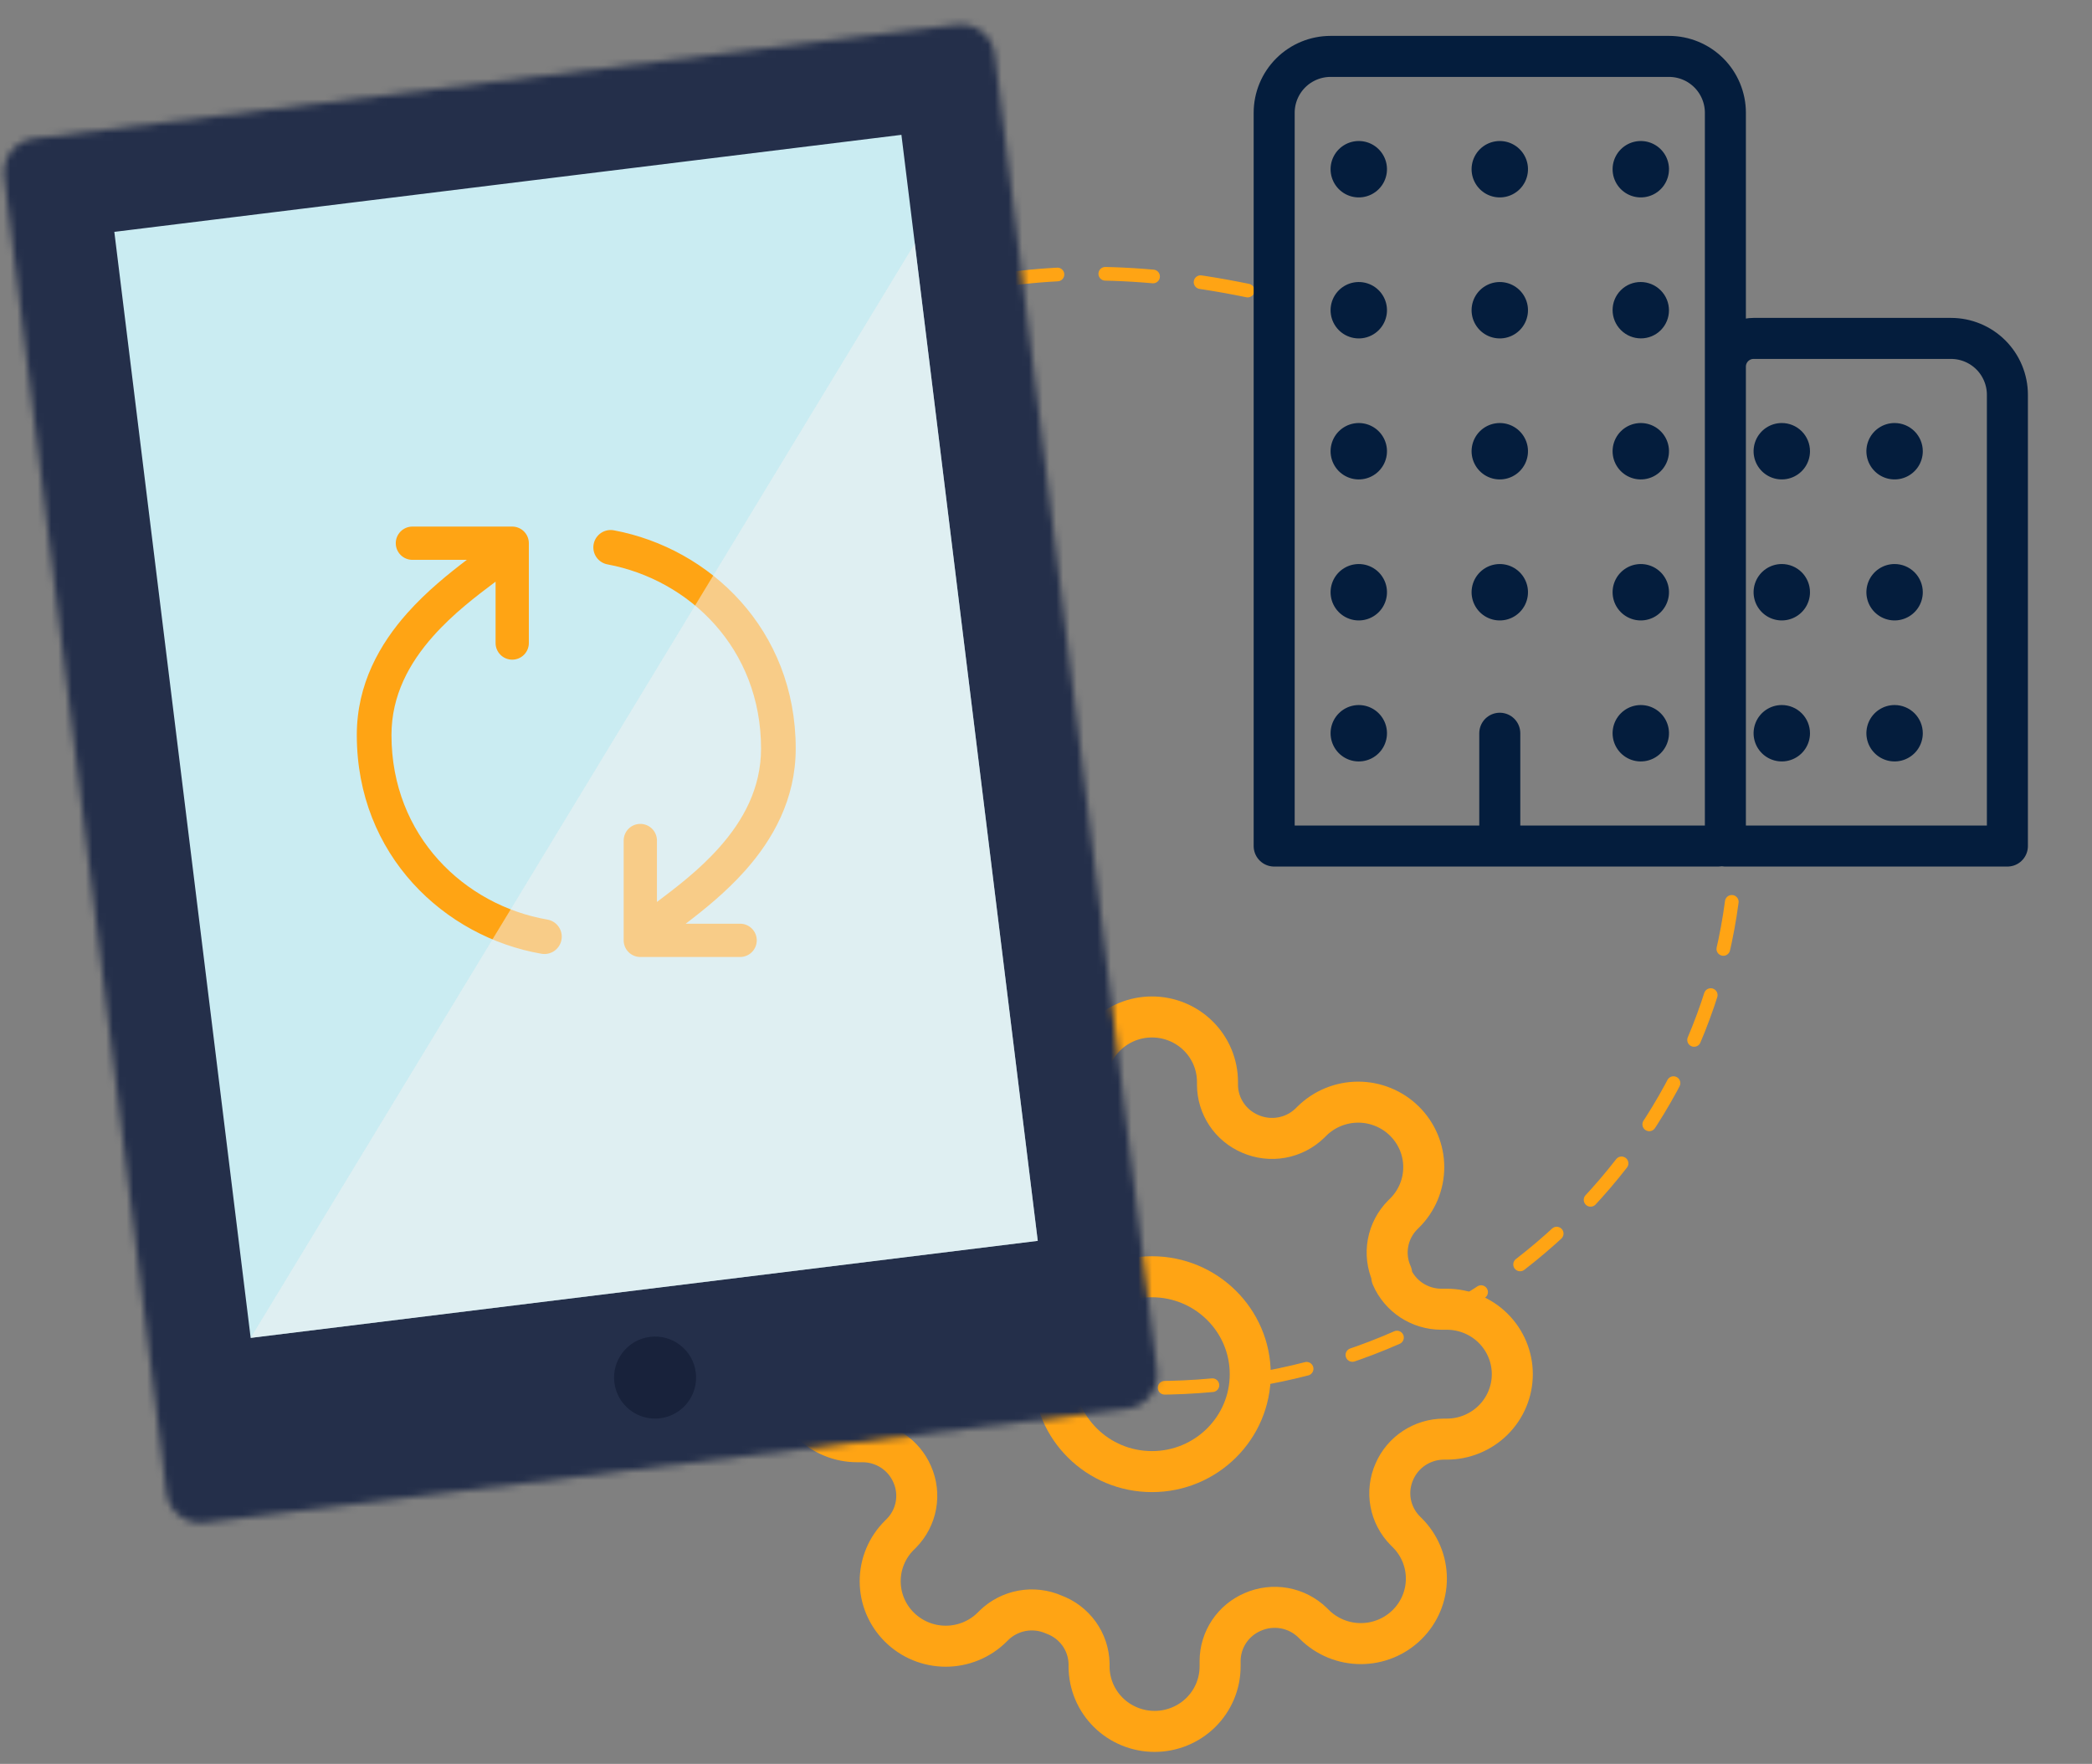<svg width="306" height="258" viewBox="0 0 306 258" fill="none" xmlns="http://www.w3.org/2000/svg">
<rect x="0" y="0" width="306" height="258" fill="#808080" stroke="none"/>
<path d="M182.5 42.5C114.5 28.5 84 76.489 84 121.5C84 166.511 122.056 203 169 203C213.662 203 250.279 169.972 253.734 128" stroke="#FFA414" stroke-width="2" stroke-linecap="round" stroke-dasharray="7 7"/>
<path d="M168.5 215.25C176.439 215.25 182.875 208.87 182.875 201C182.875 193.13 176.439 186.75 168.5 186.75C160.561 186.75 154.125 193.13 154.125 201C154.125 208.87 160.561 215.25 168.5 215.25Z" stroke="#FFA414" stroke-width="6" stroke-linecap="round" stroke-linejoin="round"/>
<path d="M203.958 215.25C203.321 216.683 203.13 218.272 203.412 219.813C203.694 221.354 204.435 222.776 205.54 223.895L205.827 224.18C206.718 225.062 207.425 226.11 207.907 227.263C208.39 228.417 208.638 229.653 208.638 230.901C208.638 232.15 208.39 233.386 207.907 234.539C207.425 235.692 206.718 236.74 205.827 237.622C204.937 238.506 203.88 239.206 202.717 239.685C201.553 240.163 200.306 240.409 199.047 240.409C197.788 240.409 196.541 240.163 195.377 239.685C194.214 239.206 193.157 238.506 192.267 237.622L191.979 237.337C190.85 236.242 189.416 235.508 187.861 235.228C186.307 234.949 184.704 235.138 183.258 235.77C181.841 236.372 180.632 237.372 179.781 238.646C178.93 239.921 178.473 241.414 178.467 242.942V243.75C178.467 246.27 177.457 248.686 175.66 250.468C173.863 252.249 171.425 253.25 168.883 253.25C166.342 253.25 163.904 252.249 162.107 250.468C160.31 248.686 159.3 246.27 159.3 243.75V243.322C159.263 241.75 158.75 240.225 157.827 238.946C156.904 237.667 155.614 236.693 154.125 236.15C152.68 235.518 151.077 235.329 149.522 235.608C147.968 235.888 146.534 236.622 145.404 237.717L145.117 238.002C144.227 238.886 143.17 239.586 142.006 240.065C140.843 240.543 139.596 240.789 138.337 240.789C137.077 240.789 135.83 240.543 134.667 240.065C133.503 239.586 132.446 238.886 131.556 238.002C130.665 237.12 129.958 236.072 129.476 234.919C128.994 233.766 128.746 232.53 128.746 231.281C128.746 230.033 128.994 228.797 129.476 227.643C129.958 226.49 130.665 225.442 131.556 224.56L131.844 224.275C132.948 223.156 133.69 221.734 133.971 220.193C134.253 218.652 134.063 217.063 133.425 215.63C132.818 214.225 131.809 213.027 130.524 212.183C129.238 211.339 127.732 210.886 126.19 210.88H125.375C122.833 210.88 120.396 209.879 118.599 208.098C116.801 206.316 115.792 203.9 115.792 201.38C115.792 198.86 116.801 196.444 118.599 194.662C120.396 192.881 122.833 191.88 125.375 191.88H125.806C127.392 191.843 128.931 191.334 130.221 190.419C131.511 189.505 132.494 188.226 133.042 186.75C133.68 185.317 133.87 183.728 133.588 182.187C133.306 180.646 132.565 179.224 131.46 178.105L131.173 177.82C130.282 176.938 129.575 175.89 129.093 174.737C128.611 173.583 128.362 172.347 128.362 171.099C128.362 169.85 128.611 168.614 129.093 167.461C129.575 166.308 130.282 165.26 131.173 164.377C132.063 163.494 133.12 162.794 134.283 162.315C135.447 161.837 136.694 161.591 137.953 161.591C139.213 161.591 140.46 161.837 141.623 162.315C142.786 162.794 143.843 163.494 144.733 164.377L145.021 164.662C146.15 165.758 147.585 166.492 149.139 166.772C150.693 167.051 152.297 166.862 153.742 166.23H154.125C155.542 165.628 156.751 164.628 157.602 163.354C158.454 162.079 158.911 160.586 158.917 159.057V158.25C158.917 155.73 159.926 153.314 161.724 151.532C163.521 149.751 165.958 148.75 168.5 148.75C171.042 148.75 173.479 149.751 175.277 151.532C177.074 153.314 178.083 155.73 178.083 158.25V158.677C178.09 160.206 178.546 161.699 179.398 162.974C180.249 164.248 181.458 165.248 182.875 165.85C184.32 166.482 185.924 166.671 187.478 166.392C189.032 166.112 190.467 165.378 191.596 164.282L191.883 163.997C192.773 163.114 193.83 162.414 194.994 161.935C196.157 161.457 197.404 161.211 198.664 161.211C199.923 161.211 201.17 161.457 202.333 161.935C203.497 162.414 204.554 163.114 205.444 163.997C206.335 164.88 207.042 165.928 207.524 167.081C208.006 168.234 208.254 169.47 208.254 170.719C208.254 171.967 208.006 173.203 207.524 174.357C207.042 175.51 206.335 176.558 205.444 177.44L205.156 177.725C204.052 178.844 203.311 180.266 203.029 181.807C202.747 183.348 202.937 184.937 203.575 186.37V186.75C204.182 188.155 205.191 189.353 206.477 190.197C207.762 191.041 209.269 191.494 210.81 191.5H211.625C214.167 191.5 216.604 192.501 218.402 194.282C220.199 196.064 221.208 198.48 221.208 201C221.208 203.52 220.199 205.936 218.402 207.718C216.604 209.499 214.167 210.5 211.625 210.5H211.194C209.652 210.506 208.145 210.959 206.86 211.803C205.574 212.647 204.566 213.845 203.958 215.25V215.25Z" stroke="#FFA414" stroke-width="6" stroke-linecap="round" stroke-linejoin="round"/>
<rect x="11.932" y="30.598" width="126.558" height="172" transform="rotate(-6.1 11.932 30.598)" fill="#CAECF2"/>
<mask id="path-5-inside-1_1097_289" fill="white">
<path d="M0.612 25.826C0.274 23.085 2.222 20.589 4.962 20.251L139.941 3.612C142.681 3.274 145.177 5.222 145.515 7.962L169.251 200.505C169.589 203.246 167.641 205.741 164.9 206.079L29.922 222.719C27.181 223.057 24.686 221.109 24.348 218.368L0.612 25.826Z"/>
</mask>
<path d="M0.612 25.826C0.274 23.085 2.222 20.589 4.962 20.251L139.941 3.612C142.681 3.274 145.177 5.222 145.515 7.962L169.251 200.505C169.589 203.246 167.641 205.741 164.9 206.079L29.922 222.719C27.181 223.057 24.686 221.109 24.348 218.368L0.612 25.826Z" stroke="#242F4A" stroke-width="30" mask="url(#path-5-inside-1_1097_289)"/>
<rect x="29.718" y="196.547" width="130" height="22" transform="rotate(-7.028 29.718 196.547)" fill="#242F4A"/>
<circle cx="95.82" cy="201.497" r="6" transform="rotate(-7.028 95.82 201.497)" fill="#18223B"/>
<path fill-rule="evenodd" clip-rule="evenodd" d="M57.261 107.512C57.261 122.326 68.002 132.42 80.067 134.507C80.395 134.564 80.708 134.685 80.99 134.863C81.271 135.042 81.515 135.273 81.707 135.546C81.898 135.818 82.035 136.125 82.108 136.45C82.181 136.775 82.189 137.111 82.132 137.44C82.076 137.768 81.954 138.082 81.776 138.363C81.598 138.644 81.366 138.888 81.094 139.08C80.822 139.272 80.514 139.408 80.189 139.481C79.865 139.554 79.528 139.562 79.2 139.506C65.033 137.053 52.19 125.11 52.19 107.512C52.19 100.032 55.592 94.153 59.563 89.686C62.41 86.483 65.666 83.879 68.284 81.889L60.322 81.889C59.677 81.889 59.058 81.633 58.602 81.176C58.145 80.72 57.889 80.101 57.889 79.456C57.889 78.81 58.145 78.191 58.602 77.735C59.058 77.279 59.677 77.022 60.322 77.022L74.922 77.022C75.568 77.022 76.187 77.279 76.643 77.735C77.099 78.191 77.356 78.81 77.356 79.456L77.356 94.056C77.356 94.701 77.099 95.32 76.643 95.776C76.187 96.233 75.568 96.489 74.922 96.489C74.277 96.489 73.658 96.233 73.202 95.776C72.745 95.32 72.489 94.701 72.489 94.056L72.489 85.072L72.484 85.082C69.701 87.174 66.303 89.739 63.359 93.053C59.88 96.966 57.261 101.696 57.261 107.507L57.261 107.512ZM111.32 109.488C111.32 94.829 100.808 84.799 88.9 82.561C88.567 82.504 88.25 82.382 87.966 82.202C87.681 82.022 87.436 81.787 87.243 81.511C87.051 81.234 86.915 80.923 86.845 80.594C86.774 80.264 86.769 79.924 86.832 79.594C86.894 79.263 87.021 78.948 87.206 78.666C87.391 78.385 87.63 78.144 87.91 77.956C88.189 77.768 88.504 77.638 88.834 77.573C89.164 77.508 89.504 77.51 89.834 77.577C103.821 80.205 116.391 92.08 116.391 109.488C116.391 116.968 112.989 122.842 109.018 127.315C106.171 130.517 102.915 133.12 100.297 135.111L108.259 135.111C108.904 135.111 109.523 135.367 109.98 135.824C110.436 136.28 110.692 136.899 110.692 137.544C110.692 138.19 110.436 138.809 109.98 139.265C109.523 139.721 108.904 139.978 108.259 139.978L93.659 139.978C93.014 139.978 92.395 139.721 91.938 139.265C91.482 138.809 91.226 138.19 91.226 137.544L91.226 122.944C91.226 122.299 91.482 121.68 91.938 121.224C92.395 120.767 93.014 120.511 93.659 120.511C94.304 120.511 94.923 120.767 95.38 121.224C95.836 121.68 96.092 122.299 96.092 122.944L96.092 131.923L96.102 131.923C98.881 129.821 102.283 127.261 105.222 123.942C108.702 120.034 111.32 115.304 111.32 109.488Z" fill="#FFA414"/>
<path d="M133.809 35.602L36.666 195.691L151.794 181.498L133.809 35.602Z" fill="#F3F3F3" fill-opacity="0.52"/>
<path d="M219.375 107.25V123.75M194.625 8.25H244.125C246.313 8.25 248.411 9.119 249.959 10.666C251.506 12.213 252.375 14.312 252.375 16.5V122.719C252.375 122.992 252.266 123.255 252.073 123.448C251.88 123.641 251.617 123.75 251.344 123.75H186.375V16.5C186.375 14.312 187.244 12.213 188.791 10.666C190.339 9.119 192.437 8.25 194.625 8.25V8.25ZM256.5 49.5H285.375C287.563 49.5 289.661 50.369 291.209 51.916C292.756 53.464 293.625 55.562 293.625 57.75V123.75H252.375V53.625C252.375 52.531 252.81 51.482 253.583 50.708C254.357 49.935 255.406 49.5 256.5 49.5Z" stroke="#041D3D" stroke-width="6" stroke-linecap="round" stroke-linejoin="round"/>
<path d="M199.286 111.341C198.432 111.453 197.564 111.295 196.804 110.888C196.045 110.481 195.432 109.847 195.051 109.074C194.67 108.301 194.541 107.429 194.681 106.579C194.822 105.728 195.225 104.944 195.834 104.335C196.444 103.725 197.228 103.322 198.078 103.182C198.928 103.041 199.801 103.17 200.574 103.551C201.347 103.932 201.981 104.545 202.388 105.304C202.795 106.064 202.953 106.932 202.841 107.786C202.723 108.688 202.311 109.525 201.668 110.168C201.025 110.811 200.188 111.224 199.286 111.341V111.341ZM199.286 90.716C198.432 90.828 197.564 90.67 196.804 90.263C196.045 89.856 195.432 89.222 195.051 88.449C194.67 87.676 194.541 86.804 194.681 85.954C194.822 85.103 195.225 84.319 195.834 83.71C196.444 83.1 197.228 82.697 198.078 82.557C198.928 82.416 199.801 82.545 200.574 82.926C201.347 83.307 201.981 83.92 202.388 84.68C202.795 85.439 202.953 86.307 202.841 87.161C202.723 88.063 202.311 88.9 201.668 89.543C201.025 90.186 200.188 90.599 199.286 90.716V90.716ZM199.286 70.091C198.432 70.203 197.564 70.045 196.804 69.638C196.045 69.231 195.432 68.597 195.051 67.824C194.67 67.051 194.541 66.179 194.681 65.329C194.822 64.478 195.225 63.694 195.834 63.084C196.444 62.475 197.228 62.072 198.078 61.932C198.928 61.791 199.801 61.92 200.574 62.301C201.347 62.682 201.981 63.295 202.388 64.055C202.795 64.814 202.953 65.682 202.841 66.536C202.723 67.438 202.311 68.275 201.668 68.918C201.025 69.561 200.188 69.974 199.286 70.091V70.091ZM199.286 49.467C198.432 49.578 197.564 49.42 196.804 49.013C196.045 48.606 195.432 47.972 195.051 47.199C194.67 46.426 194.541 45.554 194.681 44.703C194.822 43.853 195.225 43.069 195.834 42.459C196.444 41.85 197.228 41.447 198.078 41.307C198.928 41.166 199.801 41.295 200.574 41.676C201.347 42.057 201.981 42.67 202.388 43.429C202.795 44.189 202.953 45.057 202.841 45.911C202.723 46.813 202.311 47.65 201.668 48.293C201.025 48.936 200.188 49.349 199.286 49.467V49.467ZM199.286 28.841C198.432 28.953 197.564 28.795 196.804 28.388C196.045 27.981 195.432 27.347 195.051 26.574C194.67 25.801 194.541 24.929 194.681 24.078C194.822 23.229 195.225 22.444 195.834 21.834C196.444 21.225 197.228 20.822 198.078 20.682C198.928 20.541 199.801 20.67 200.574 21.051C201.347 21.432 201.981 22.045 202.388 22.805C202.795 23.564 202.953 24.432 202.841 25.286C202.723 26.188 202.311 27.025 201.668 27.668C201.025 28.311 200.188 28.724 199.286 28.841V28.841ZM219.911 90.716C219.057 90.828 218.189 90.67 217.429 90.263C216.67 89.856 216.057 89.222 215.676 88.449C215.295 87.676 215.166 86.804 215.306 85.954C215.447 85.103 215.85 84.319 216.459 83.71C217.069 83.1 217.853 82.697 218.703 82.557C219.553 82.416 220.426 82.545 221.199 82.926C221.972 83.307 222.606 83.92 223.013 84.68C223.42 85.439 223.578 86.307 223.466 87.161C223.348 88.063 222.936 88.9 222.293 89.543C221.65 90.186 220.813 90.599 219.911 90.716V90.716ZM219.911 70.091C219.057 70.203 218.189 70.045 217.429 69.638C216.67 69.231 216.057 68.597 215.676 67.824C215.295 67.051 215.166 66.179 215.306 65.329C215.447 64.478 215.85 63.694 216.459 63.084C217.069 62.475 217.853 62.072 218.703 61.932C219.553 61.791 220.426 61.92 221.199 62.301C221.972 62.682 222.606 63.295 223.013 64.055C223.42 64.814 223.578 65.682 223.466 66.536C223.348 67.438 222.936 68.275 222.293 68.918C221.65 69.561 220.813 69.974 219.911 70.091V70.091ZM219.911 49.467C219.057 49.578 218.189 49.42 217.429 49.013C216.67 48.606 216.057 47.972 215.676 47.199C215.295 46.426 215.166 45.554 215.306 44.703C215.447 43.853 215.85 43.069 216.459 42.459C217.069 41.85 217.853 41.447 218.703 41.307C219.553 41.166 220.426 41.295 221.199 41.676C221.972 42.057 222.606 42.67 223.013 43.429C223.42 44.189 223.578 45.057 223.466 45.911C223.348 46.813 222.936 47.65 222.293 48.293C221.65 48.936 220.813 49.349 219.911 49.467V49.467ZM219.911 28.841C219.057 28.953 218.189 28.795 217.429 28.388C216.67 27.981 216.057 27.347 215.676 26.574C215.295 25.801 215.166 24.929 215.306 24.078C215.447 23.229 215.85 22.444 216.459 21.834C217.069 21.225 217.853 20.822 218.703 20.682C219.553 20.541 220.426 20.67 221.199 21.051C221.972 21.432 222.606 22.045 223.013 22.805C223.42 23.564 223.578 24.432 223.466 25.286C223.348 26.188 222.936 27.025 222.293 27.668C221.65 28.311 220.813 28.724 219.911 28.841V28.841ZM240.536 111.341C239.682 111.453 238.814 111.295 238.054 110.888C237.295 110.481 236.682 109.847 236.301 109.074C235.92 108.301 235.791 107.429 235.931 106.579C236.072 105.728 236.475 104.944 237.084 104.335C237.694 103.725 238.478 103.322 239.328 103.182C240.178 103.041 241.051 103.17 241.824 103.551C242.597 103.932 243.231 104.545 243.638 105.304C244.045 106.064 244.203 106.932 244.091 107.786C243.973 108.688 243.561 109.525 242.918 110.168C242.275 110.811 241.438 111.224 240.536 111.341V111.341ZM240.536 90.716C239.682 90.828 238.814 90.67 238.054 90.263C237.295 89.856 236.682 89.222 236.301 88.449C235.92 87.676 235.791 86.804 235.931 85.954C236.072 85.103 236.475 84.319 237.084 83.71C237.694 83.1 238.478 82.697 239.328 82.557C240.178 82.416 241.051 82.545 241.824 82.926C242.597 83.307 243.231 83.92 243.638 84.68C244.045 85.439 244.203 86.307 244.091 87.161C243.973 88.063 243.561 88.9 242.918 89.543C242.275 90.186 241.438 90.599 240.536 90.716V90.716ZM240.536 70.091C239.682 70.203 238.814 70.045 238.054 69.638C237.295 69.231 236.682 68.597 236.301 67.824C235.92 67.051 235.791 66.179 235.931 65.329C236.072 64.478 236.475 63.694 237.084 63.084C237.694 62.475 238.478 62.072 239.328 61.932C240.178 61.791 241.051 61.92 241.824 62.301C242.597 62.682 243.231 63.295 243.638 64.055C244.045 64.814 244.203 65.682 244.091 66.536C243.973 67.438 243.561 68.275 242.918 68.918C242.275 69.561 241.438 69.974 240.536 70.091V70.091Z" fill="#041D3D"/>
<path d="M242.922 48.295C244.528 46.689 244.522 44.079 242.908 42.465C241.294 40.851 238.684 40.845 237.078 42.451C235.472 44.056 235.478 46.667 237.092 48.281C238.706 49.895 241.316 49.901 242.922 48.295Z" fill="#041D3D"/>
<path d="M240.536 28.841C239.682 28.953 238.814 28.795 238.054 28.388C237.295 27.981 236.682 27.347 236.301 26.574C235.92 25.801 235.791 24.929 235.931 24.078C236.072 23.229 236.475 22.444 237.084 21.834C237.694 21.225 238.478 20.822 239.328 20.682C240.178 20.541 241.051 20.67 241.824 21.051C242.597 21.432 243.231 22.045 243.638 22.805C244.045 23.564 244.203 24.432 244.091 25.286C243.973 26.188 243.561 27.025 242.918 27.668C242.275 28.311 241.438 28.724 240.536 28.841V28.841ZM277.125 103.125C276.309 103.125 275.512 103.367 274.833 103.82C274.155 104.273 273.626 104.918 273.314 105.671C273.002 106.425 272.92 107.255 273.079 108.055C273.238 108.855 273.631 109.59 274.208 110.167C274.785 110.744 275.52 111.137 276.32 111.296C277.12 111.455 277.95 111.373 278.703 111.061C279.457 110.749 280.101 110.22 280.555 109.542C281.008 108.863 281.25 108.066 281.25 107.25C281.25 106.156 280.815 105.107 280.042 104.333C279.268 103.56 278.219 103.125 277.125 103.125ZM277.125 82.5C276.309 82.5 275.512 82.742 274.833 83.195C274.155 83.648 273.626 84.293 273.314 85.046C273.002 85.8 272.92 86.63 273.079 87.43C273.238 88.23 273.631 88.965 274.208 89.542C274.785 90.119 275.52 90.512 276.32 90.671C277.12 90.83 277.95 90.748 278.703 90.436C279.457 90.124 280.101 89.595 280.555 88.917C281.008 88.238 281.25 87.441 281.25 86.625C281.25 85.531 280.815 84.482 280.042 83.708C279.268 82.935 278.219 82.5 277.125 82.5ZM277.125 61.875C276.309 61.875 275.512 62.117 274.833 62.57C274.155 63.023 273.626 63.668 273.314 64.421C273.002 65.175 272.92 66.005 273.079 66.805C273.238 67.605 273.631 68.34 274.208 68.917C274.785 69.494 275.52 69.887 276.32 70.046C277.12 70.205 277.95 70.123 278.703 69.811C279.457 69.499 280.101 68.97 280.555 68.292C281.008 67.613 281.25 66.816 281.25 66C281.25 64.906 280.815 63.857 280.042 63.083C279.268 62.31 278.219 61.875 277.125 61.875ZM260.625 103.125C259.809 103.125 259.012 103.367 258.333 103.82C257.655 104.273 257.126 104.918 256.814 105.671C256.502 106.425 256.42 107.255 256.579 108.055C256.738 108.855 257.131 109.59 257.708 110.167C258.285 110.744 259.02 111.137 259.82 111.296C260.62 111.455 261.45 111.373 262.203 111.061C262.957 110.749 263.601 110.22 264.055 109.542C264.508 108.863 264.75 108.066 264.75 107.25C264.75 106.156 264.315 105.107 263.542 104.333C262.768 103.56 261.719 103.125 260.625 103.125ZM260.625 82.5C259.809 82.5 259.012 82.742 258.333 83.195C257.655 83.648 257.126 84.293 256.814 85.046C256.502 85.8 256.42 86.63 256.579 87.43C256.738 88.23 257.131 88.965 257.708 89.542C258.285 90.119 259.02 90.512 259.82 90.671C260.62 90.83 261.45 90.748 262.203 90.436C262.957 90.124 263.601 89.595 264.055 88.917C264.508 88.238 264.75 87.441 264.75 86.625C264.75 85.531 264.315 84.482 263.542 83.708C262.768 82.935 261.719 82.5 260.625 82.5ZM260.625 61.875C259.809 61.875 259.012 62.117 258.333 62.57C257.655 63.023 257.126 63.668 256.814 64.421C256.502 65.175 256.42 66.005 256.579 66.805C256.738 67.605 257.131 68.34 257.708 68.917C258.285 69.494 259.02 69.887 259.82 70.046C260.62 70.205 261.45 70.123 262.203 69.811C262.957 69.499 263.601 68.97 264.055 68.292C264.508 67.613 264.75 66.816 264.75 66C264.75 64.906 264.315 63.857 263.542 63.083C262.768 62.31 261.719 61.875 260.625 61.875Z" fill="#041D3D"/>
</svg>
